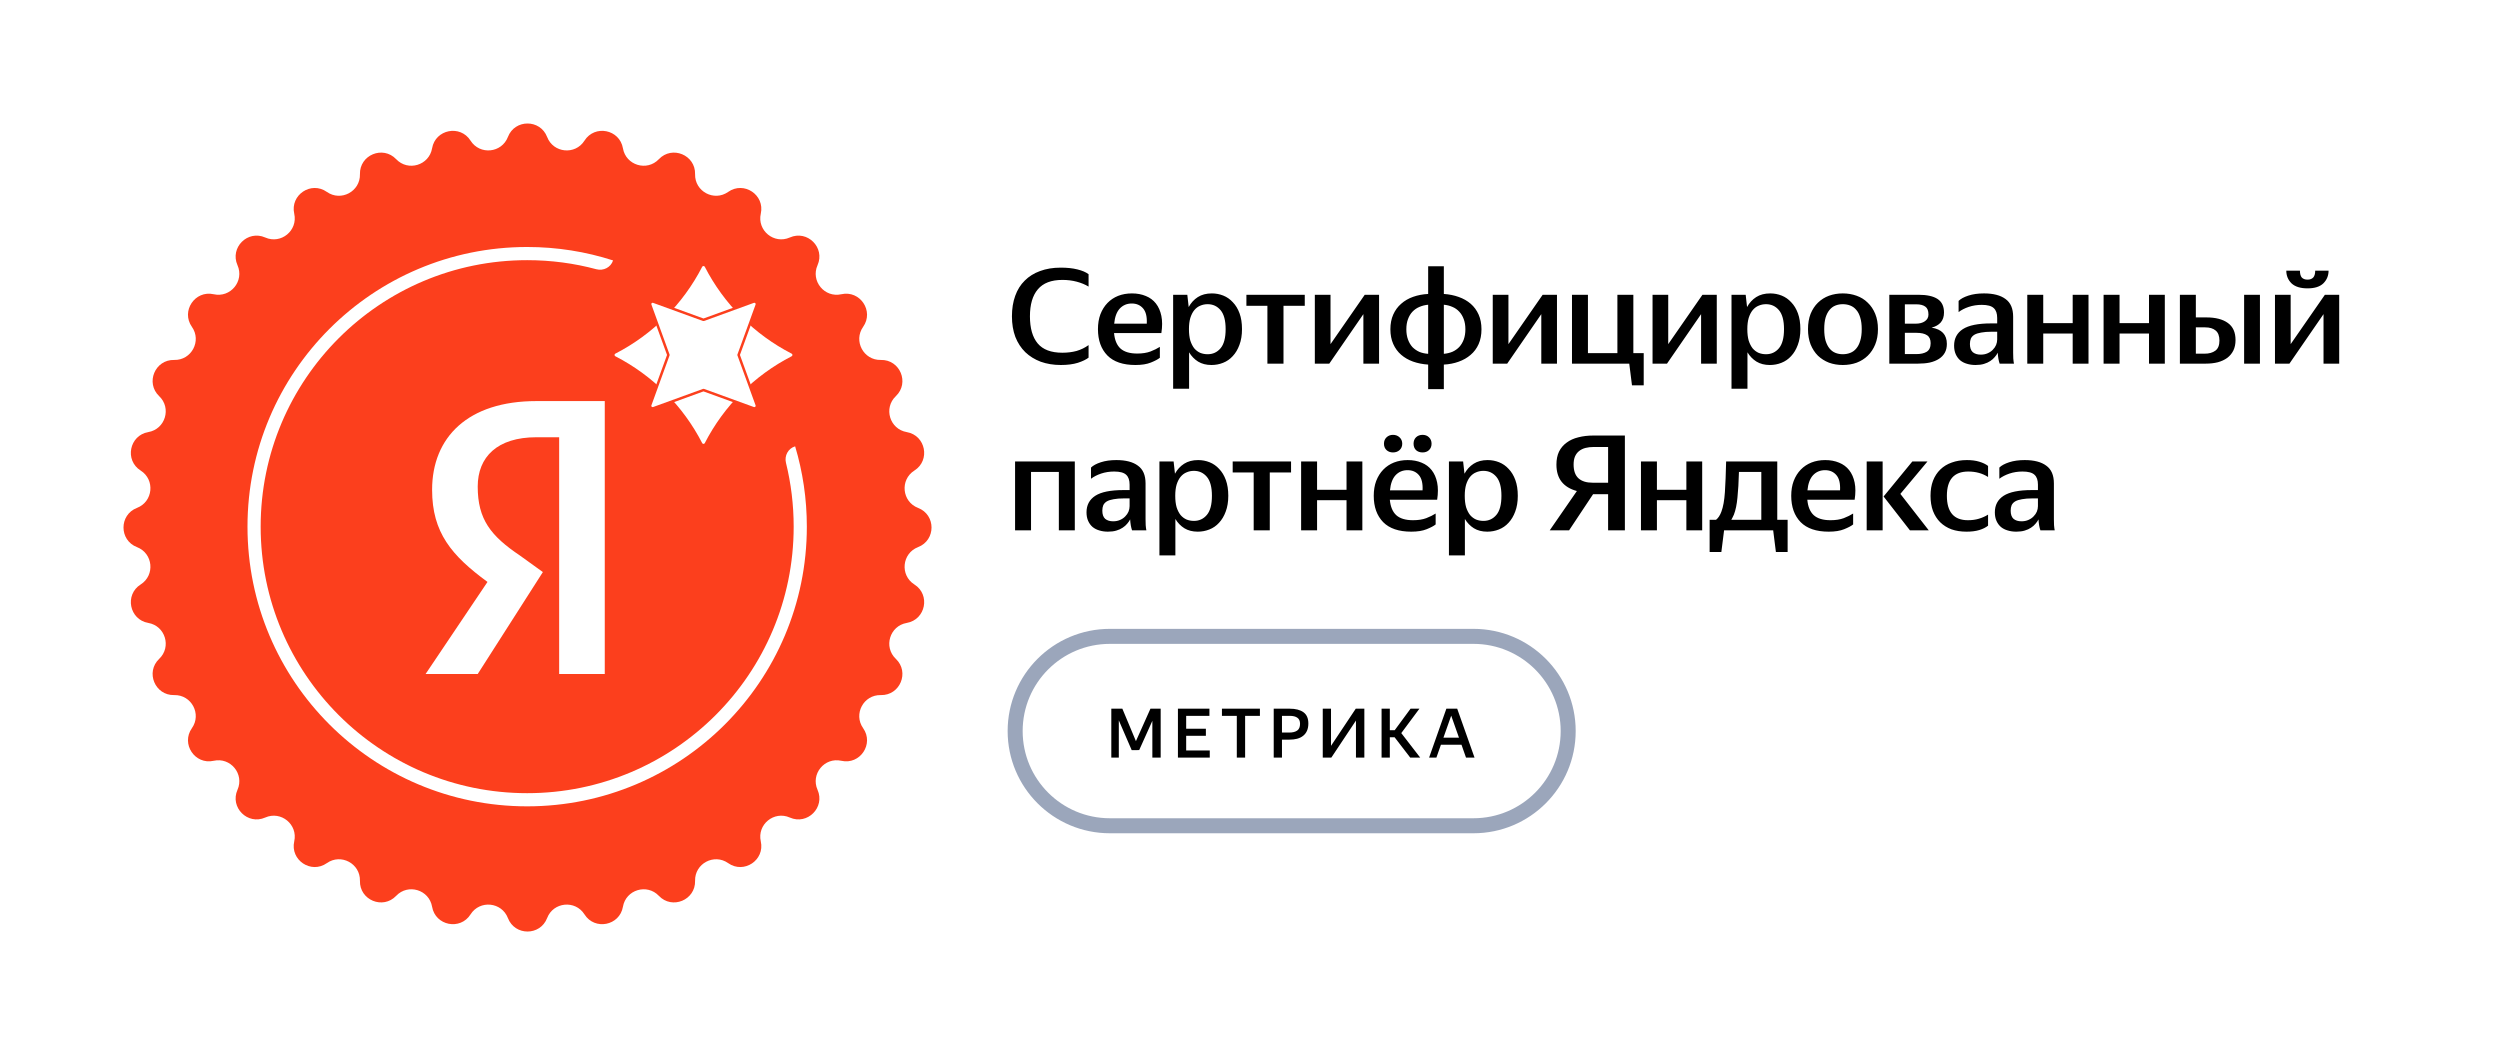 <?xml version="1.0" encoding="UTF-8"?> <svg xmlns="http://www.w3.org/2000/svg" width="330" height="140" viewBox="0 0 330 140" fill="none"> <g clip-path="url(#clip0_710_13072)"> <path d="M67.044 18.079C67.956 15.71 71.308 15.71 72.22 18.079C73.038 20.208 75.933 20.493 77.151 18.565C78.507 16.419 81.796 17.073 82.227 19.575C82.615 21.822 85.398 22.666 86.969 21.013C88.718 19.173 91.816 20.456 91.751 22.994C91.693 25.273 94.258 26.645 96.121 25.33C98.195 23.866 100.983 25.729 100.424 28.205C99.923 30.43 102.171 32.275 104.255 31.349C106.575 30.318 108.946 32.688 107.915 35.008C106.989 37.092 108.834 39.341 111.058 38.839C113.535 38.281 115.398 41.068 113.934 43.142C112.619 45.005 113.99 47.571 116.27 47.513C118.808 47.448 120.091 50.545 118.25 52.294C116.597 53.865 117.442 56.649 119.689 57.036C122.191 57.468 122.845 60.756 120.699 62.112C118.771 63.331 119.056 66.225 121.184 67.044C123.554 67.955 123.554 71.308 121.184 72.219C119.056 73.038 118.771 75.933 120.699 77.151C122.845 78.507 122.191 81.795 119.689 82.227C117.442 82.615 116.597 85.398 118.25 86.969C120.091 88.718 118.808 91.815 116.27 91.751C113.99 91.693 112.619 94.258 113.934 96.121C115.398 98.195 113.535 100.983 111.058 100.424C108.834 99.923 106.989 102.171 107.915 104.255C108.946 106.575 106.575 108.946 104.255 107.915C102.171 106.989 99.923 108.834 100.424 111.058C100.983 113.535 98.195 115.397 96.121 113.934C94.258 112.619 91.693 113.99 91.751 116.27C91.816 118.808 88.718 120.091 86.969 118.25C85.398 116.597 82.615 117.442 82.227 119.689C81.796 122.191 78.507 122.845 77.151 120.698C75.933 118.771 73.038 119.056 72.22 121.184C71.308 123.554 67.956 123.554 67.044 121.184C66.225 119.056 63.331 118.771 62.112 120.698C60.756 122.845 57.468 122.191 57.036 119.689C56.649 117.442 53.865 116.597 52.294 118.25C50.545 120.091 47.448 118.808 47.513 116.27C47.571 113.99 45.006 112.619 43.142 113.934C41.068 115.397 38.281 113.535 38.839 111.058C39.341 108.834 37.092 106.989 35.009 107.915C32.688 108.946 30.318 106.575 31.349 104.255C32.275 102.171 30.43 99.923 28.205 100.424C25.729 100.983 23.866 98.195 25.33 96.121C26.645 94.258 25.273 91.693 22.994 91.751C20.456 91.815 19.173 88.718 21.013 86.969C22.666 85.398 21.822 82.615 19.575 82.227C17.073 81.795 16.419 78.507 18.565 77.151C20.493 75.933 20.208 73.038 18.079 72.219C15.71 71.308 15.71 67.955 18.079 67.044C20.208 66.225 20.493 63.331 18.565 62.112C16.419 60.756 17.073 57.468 19.575 57.036C21.822 56.649 22.666 53.865 21.013 52.294C19.173 50.545 20.456 47.448 22.994 47.513C25.273 47.571 26.645 45.005 25.33 43.142C23.866 41.068 25.729 38.281 28.205 38.839C30.43 39.341 32.275 37.092 31.349 35.008C30.318 32.688 32.688 30.318 35.009 31.349C37.092 32.275 39.341 30.43 38.839 28.205C38.281 25.729 41.068 23.866 43.142 25.33C45.006 26.645 47.571 25.273 47.513 22.994C47.448 20.456 50.545 19.173 52.294 21.013C53.865 22.666 56.649 21.822 57.036 19.575C57.468 17.073 60.756 16.419 62.112 18.565C63.331 20.493 66.225 20.208 67.044 18.079Z" fill="#FC3F1D"></path> <path d="M106.503 69.52C106.503 89.909 89.975 106.437 69.586 106.437C49.197 106.437 32.669 89.909 32.669 69.52C32.669 49.131 49.197 32.603 69.586 32.603C73.541 32.603 77.352 33.225 80.924 34.376C80.632 35.291 79.654 35.789 78.727 35.541C75.812 34.758 72.748 34.341 69.586 34.341C50.157 34.341 34.407 50.091 34.407 69.52C34.407 88.949 50.157 104.699 69.586 104.699C89.014 104.699 104.765 88.949 104.765 69.52C104.765 66.613 104.412 63.789 103.747 61.088C103.518 60.156 104.038 59.189 104.958 58.916C105.963 62.275 106.503 65.834 106.503 69.52Z" fill="white"></path> <path d="M73.809 57.717H70.799C65.639 57.717 63.059 60.322 63.059 64.228C63.059 68.568 64.779 70.739 68.649 73.343L71.659 75.513L63.059 88.968H56.178L64.349 76.815C59.618 73.343 57.038 70.305 57.038 64.662C57.038 57.717 61.768 52.943 70.799 52.943H79.829V88.968H73.809V57.717Z" fill="white"></path> <path d="M92.688 35.217C92.76 35.077 92.96 35.077 93.032 35.217C95.563 40.142 99.572 44.151 104.497 46.681C104.637 46.753 104.637 46.954 104.497 47.026C99.572 49.556 95.563 53.565 93.032 58.49C92.96 58.63 92.76 58.63 92.688 58.49C90.158 53.565 86.149 49.556 81.224 47.026C81.084 46.954 81.084 46.753 81.224 46.681C86.149 44.151 90.158 40.142 92.688 35.217Z" fill="white"></path> <g filter="url(#filter0_df_710_13072)"> <path d="M100.421 39.293L97.672 46.853L100.421 54.414L92.861 51.665L85.3 54.414L88.049 46.853L85.3 39.293L92.861 42.042L100.421 39.293Z" fill="#FC3F1D"></path> </g> <path d="M99.517 39.976C99.655 39.926 99.788 40.059 99.738 40.197L97.339 46.794C97.326 46.832 97.326 46.874 97.339 46.912L99.738 53.509C99.788 53.647 99.655 53.78 99.517 53.73L92.92 51.331C92.882 51.318 92.84 51.318 92.802 51.331L86.205 53.73C86.067 53.78 85.934 53.647 85.984 53.509L88.382 46.912C88.396 46.874 88.396 46.832 88.382 46.794L85.984 40.197C85.934 40.059 86.067 39.926 86.205 39.976L92.802 42.375C92.84 42.388 92.882 42.388 92.92 42.375L99.517 39.976Z" fill="white"></path> <path d="M140.038 48.18C139.066 48.18 138.178 48.036 137.374 47.748C136.582 47.448 135.904 47.028 135.34 46.488C134.776 45.936 134.338 45.264 134.026 44.472C133.726 43.668 133.576 42.762 133.576 41.754C133.576 40.746 133.72 39.846 134.008 39.054C134.296 38.25 134.716 37.578 135.268 37.038C135.82 36.486 136.492 36.066 137.284 35.778C138.088 35.478 139 35.328 140.02 35.328C140.86 35.328 141.592 35.406 142.216 35.562C142.852 35.718 143.344 35.928 143.692 36.192V37.83C143.236 37.554 142.714 37.338 142.126 37.182C141.538 37.026 140.908 36.948 140.236 36.948C138.772 36.948 137.692 37.362 136.996 38.19C136.3 39.006 135.952 40.194 135.952 41.754C135.952 43.326 136.294 44.52 136.978 45.336C137.662 46.152 138.748 46.56 140.236 46.56C140.908 46.56 141.532 46.482 142.108 46.326C142.684 46.158 143.212 45.9 143.692 45.552V47.208C143.368 47.46 142.894 47.688 142.27 47.892C141.646 48.084 140.902 48.18 140.038 48.18ZM153.102 47.226C152.85 47.43 152.454 47.64 151.914 47.856C151.386 48.072 150.708 48.18 149.88 48.18C148.236 48.18 147 47.76 146.172 46.92C145.344 46.068 144.93 44.91 144.93 43.446C144.93 42.714 145.038 42.06 145.254 41.484C145.482 40.896 145.794 40.398 146.19 39.99C146.586 39.582 147.054 39.27 147.594 39.054C148.146 38.838 148.752 38.73 149.412 38.73C150.096 38.73 150.708 38.844 151.248 39.072C151.788 39.288 152.232 39.618 152.58 40.062C152.928 40.506 153.168 41.052 153.3 41.7C153.432 42.348 153.432 43.104 153.3 43.968H147.054C147.138 44.88 147.42 45.558 147.9 46.002C148.392 46.446 149.13 46.668 150.114 46.668C150.798 46.668 151.38 46.578 151.86 46.398C152.352 46.206 152.766 46.002 153.102 45.786V47.226ZM149.394 40.062C148.758 40.062 148.23 40.284 147.81 40.728C147.402 41.172 147.156 41.838 147.072 42.726H151.374C151.422 41.814 151.26 41.142 150.888 40.71C150.516 40.278 150.018 40.062 149.394 40.062ZM159.912 48.18C159.228 48.18 158.64 48.03 158.148 47.73C157.668 47.43 157.272 47.022 156.96 46.506V51.312H154.854V38.91H156.726L156.906 40.53C157.206 39.978 157.608 39.54 158.112 39.216C158.616 38.892 159.234 38.73 159.966 38.73C160.494 38.73 160.998 38.826 161.478 39.018C161.958 39.21 162.378 39.504 162.738 39.9C163.11 40.284 163.404 40.77 163.62 41.358C163.836 41.946 163.944 42.642 163.944 43.446C163.944 44.238 163.83 44.934 163.602 45.534C163.386 46.122 163.092 46.614 162.72 47.01C162.36 47.406 161.934 47.7 161.442 47.892C160.962 48.084 160.452 48.18 159.912 48.18ZM159.408 46.758C160.104 46.758 160.674 46.494 161.118 45.966C161.562 45.438 161.784 44.598 161.784 43.446C161.784 42.306 161.562 41.472 161.118 40.944C160.674 40.416 160.104 40.152 159.408 40.152C159.06 40.152 158.736 40.218 158.436 40.35C158.136 40.47 157.872 40.668 157.644 40.944C157.428 41.208 157.254 41.55 157.122 41.97C157.002 42.378 156.942 42.87 156.942 43.446C156.942 44.034 157.002 44.538 157.122 44.958C157.254 45.366 157.428 45.708 157.644 45.984C157.872 46.248 158.136 46.446 158.436 46.578C158.736 46.698 159.06 46.758 159.408 46.758ZM169.421 40.368V48H167.297V40.368H164.525V38.91H172.229V40.368H169.421ZM175.628 45.426L180.146 38.91H182.036V48H179.966V41.466L175.466 48H173.558V38.91H175.628V45.426ZM195.555 43.464C195.555 44.208 195.429 44.862 195.177 45.426C194.925 45.99 194.571 46.464 194.115 46.848C193.671 47.232 193.143 47.532 192.531 47.748C191.931 47.964 191.283 48.09 190.587 48.126V51.366H188.517V48.126C187.797 48.078 187.131 47.946 186.519 47.73C185.919 47.514 185.397 47.214 184.953 46.83C184.509 46.446 184.161 45.972 183.909 45.408C183.657 44.844 183.531 44.196 183.531 43.464C183.531 42.732 183.657 42.084 183.909 41.52C184.161 40.956 184.509 40.482 184.953 40.098C185.397 39.702 185.925 39.396 186.537 39.18C187.149 38.964 187.809 38.838 188.517 38.802V35.148H190.587V38.802C191.295 38.85 191.949 38.982 192.549 39.198C193.161 39.414 193.689 39.714 194.133 40.098C194.577 40.482 194.925 40.956 195.177 41.52C195.429 42.084 195.555 42.732 195.555 43.464ZM185.637 43.464C185.637 43.968 185.709 44.418 185.853 44.814C185.997 45.21 186.195 45.546 186.447 45.822C186.711 46.086 187.017 46.296 187.365 46.452C187.725 46.596 188.109 46.68 188.517 46.704V40.224C188.109 40.26 187.725 40.356 187.365 40.512C187.017 40.656 186.711 40.866 186.447 41.142C186.195 41.406 185.997 41.736 185.853 42.132C185.709 42.516 185.637 42.96 185.637 43.464ZM193.431 43.464C193.431 42.96 193.359 42.516 193.215 42.132C193.071 41.736 192.873 41.406 192.621 41.142C192.369 40.866 192.069 40.656 191.721 40.512C191.373 40.356 190.995 40.26 190.587 40.224V46.704C190.995 46.668 191.373 46.578 191.721 46.434C192.069 46.278 192.369 46.068 192.621 45.804C192.873 45.528 193.071 45.198 193.215 44.814C193.359 44.418 193.431 43.968 193.431 43.464ZM199.113 45.426L203.631 38.91H205.521V48H203.451V41.466L198.951 48H197.043V38.91H199.113V45.426ZM215.062 48H207.502V38.91H209.608V46.614H213.496V38.91H215.602V46.614H216.97V50.862H215.422L215.062 48ZM220.206 45.426L224.724 38.91H226.614V48H224.544V41.466L220.044 48H218.136V38.91H220.206V45.426ZM233.617 48.18C232.933 48.18 232.345 48.03 231.853 47.73C231.373 47.43 230.977 47.022 230.665 46.506V51.312H228.559V38.91H230.431L230.611 40.53C230.911 39.978 231.313 39.54 231.817 39.216C232.321 38.892 232.939 38.73 233.671 38.73C234.199 38.73 234.703 38.826 235.183 39.018C235.663 39.21 236.083 39.504 236.443 39.9C236.815 40.284 237.109 40.77 237.325 41.358C237.541 41.946 237.649 42.642 237.649 43.446C237.649 44.238 237.535 44.934 237.307 45.534C237.091 46.122 236.797 46.614 236.425 47.01C236.065 47.406 235.639 47.7 235.147 47.892C234.667 48.084 234.157 48.18 233.617 48.18ZM233.113 46.758C233.809 46.758 234.379 46.494 234.823 45.966C235.267 45.438 235.489 44.598 235.489 43.446C235.489 42.306 235.267 41.472 234.823 40.944C234.379 40.416 233.809 40.152 233.113 40.152C232.765 40.152 232.441 40.218 232.141 40.35C231.841 40.47 231.577 40.668 231.349 40.944C231.133 41.208 230.959 41.55 230.827 41.97C230.707 42.378 230.647 42.87 230.647 43.446C230.647 44.034 230.707 44.538 230.827 44.958C230.959 45.366 231.133 45.708 231.349 45.984C231.577 46.248 231.841 46.446 232.141 46.578C232.441 46.698 232.765 46.758 233.113 46.758ZM243.246 48.18C242.598 48.18 241.992 48.078 241.428 47.874C240.876 47.658 240.39 47.352 239.97 46.956C239.562 46.548 239.238 46.05 238.998 45.462C238.77 44.874 238.656 44.202 238.656 43.446C238.656 42.69 238.77 42.018 238.998 41.43C239.238 40.842 239.562 40.35 239.97 39.954C240.39 39.546 240.876 39.24 241.428 39.036C241.992 38.832 242.598 38.73 243.246 38.73C243.894 38.73 244.5 38.832 245.064 39.036C245.64 39.24 246.132 39.546 246.54 39.954C246.96 40.35 247.29 40.842 247.53 41.43C247.77 42.018 247.89 42.69 247.89 43.446C247.89 44.202 247.77 44.874 247.53 45.462C247.29 46.05 246.96 46.548 246.54 46.956C246.132 47.352 245.646 47.658 245.082 47.874C244.518 48.078 243.906 48.18 243.246 48.18ZM243.246 46.758C243.606 46.758 243.936 46.698 244.236 46.578C244.548 46.458 244.812 46.266 245.028 46.002C245.256 45.738 245.43 45.396 245.55 44.976C245.682 44.556 245.748 44.046 245.748 43.446C245.748 42.846 245.682 42.336 245.55 41.916C245.43 41.496 245.256 41.16 245.028 40.908C244.812 40.644 244.548 40.452 244.236 40.332C243.936 40.212 243.606 40.152 243.246 40.152C242.898 40.152 242.574 40.212 242.274 40.332C241.974 40.452 241.716 40.644 241.5 40.908C241.284 41.16 241.11 41.496 240.978 41.916C240.858 42.336 240.798 42.846 240.798 43.446C240.798 44.046 240.858 44.556 240.978 44.976C241.11 45.396 241.284 45.738 241.5 46.002C241.716 46.266 241.974 46.458 242.274 46.578C242.574 46.698 242.898 46.758 243.246 46.758ZM249.39 38.91H253.224C254.352 38.91 255.198 39.096 255.762 39.468C256.326 39.84 256.608 40.434 256.608 41.25C256.608 41.79 256.464 42.228 256.176 42.564C255.888 42.888 255.486 43.116 254.97 43.248C256.314 43.464 256.986 44.178 256.986 45.39C256.986 45.846 256.896 46.236 256.716 46.56C256.536 46.884 256.278 47.154 255.942 47.37C255.606 47.586 255.204 47.748 254.736 47.856C254.28 47.952 253.764 48 253.188 48H249.39V38.91ZM251.442 40.17V42.726H252.846C253.374 42.726 253.788 42.618 254.088 42.402C254.4 42.186 254.556 41.892 254.556 41.52C254.556 41.016 254.418 40.668 254.142 40.476C253.866 40.272 253.47 40.17 252.954 40.17H251.442ZM251.442 43.932V46.74H252.954C253.53 46.74 253.986 46.638 254.322 46.434C254.67 46.218 254.844 45.84 254.844 45.3C254.844 44.808 254.688 44.46 254.376 44.256C254.064 44.04 253.59 43.932 252.954 43.932H251.442ZM263.953 48C263.821 47.628 263.737 47.148 263.701 46.56C263.605 46.752 263.473 46.944 263.305 47.136C263.149 47.328 262.951 47.502 262.711 47.658C262.483 47.814 262.207 47.94 261.883 48.036C261.571 48.132 261.199 48.18 260.767 48.18C260.359 48.18 259.981 48.126 259.633 48.018C259.297 47.922 259.003 47.772 258.751 47.568C258.499 47.352 258.301 47.082 258.157 46.758C258.013 46.434 257.941 46.056 257.941 45.624C257.941 44.676 258.325 43.95 259.093 43.446C259.873 42.942 261.115 42.69 262.819 42.69H263.629V41.97C263.629 41.382 263.479 40.95 263.179 40.674C262.879 40.386 262.351 40.242 261.595 40.242C260.983 40.242 260.407 40.332 259.867 40.512C259.339 40.692 258.895 40.92 258.535 41.196V39.72C258.811 39.444 259.243 39.21 259.831 39.018C260.419 38.826 261.103 38.73 261.883 38.73C263.119 38.73 264.067 38.976 264.727 39.468C265.399 39.948 265.735 40.728 265.735 41.808V46.542C265.735 46.746 265.741 47.004 265.753 47.316C265.777 47.616 265.807 47.844 265.843 48H263.953ZM261.451 46.812C261.799 46.812 262.105 46.752 262.369 46.632C262.645 46.512 262.873 46.356 263.053 46.164C263.245 45.972 263.389 45.762 263.485 45.534C263.581 45.294 263.629 45.054 263.629 44.814V43.788H262.909C262.357 43.788 261.895 43.824 261.523 43.896C261.151 43.956 260.851 44.052 260.623 44.184C260.407 44.316 260.251 44.484 260.155 44.688C260.071 44.892 260.029 45.132 260.029 45.408C260.029 45.9 260.155 46.26 260.407 46.488C260.671 46.704 261.019 46.812 261.451 46.812ZM273.595 44.022H269.707V48H267.601V38.91H269.707V42.654H273.595V38.91H275.683V48H273.595V44.022ZM283.668 44.022H279.78V48H277.674V38.91H279.78V42.654H283.668V38.91H285.756V48H283.668V44.022ZM298.312 48H296.224V38.91H298.312V48ZM295.09 44.886C295.09 45.414 294.994 45.876 294.802 46.272C294.61 46.656 294.34 46.98 293.992 47.244C293.644 47.496 293.23 47.688 292.75 47.82C292.27 47.94 291.742 48 291.166 48H287.746V38.91H289.852V41.898H291.238C292.462 41.898 293.41 42.144 294.082 42.636C294.754 43.116 295.09 43.866 295.09 44.886ZM289.852 43.212V46.686H291.004C291.592 46.686 292.066 46.554 292.426 46.29C292.786 46.026 292.966 45.582 292.966 44.958C292.966 44.346 292.798 43.902 292.462 43.626C292.138 43.35 291.676 43.212 291.076 43.212H289.852ZM304.599 38.064C303.651 38.064 302.943 37.842 302.475 37.398C302.019 36.942 301.791 36.384 301.791 35.724H303.591C303.591 36.144 303.675 36.45 303.843 36.642C304.023 36.822 304.275 36.912 304.599 36.912C304.911 36.912 305.157 36.822 305.337 36.642C305.517 36.45 305.607 36.144 305.607 35.724H307.371C307.371 36.384 307.143 36.942 306.687 37.398C306.231 37.842 305.535 38.064 304.599 38.064ZM302.367 45.426L306.885 38.91H308.775V48H306.705V41.466L302.205 48H300.297V38.91H302.367V45.426ZM133.99 60.91H141.874V70H139.768V62.296H136.096V70H133.99V60.91ZM149.431 70C149.299 69.628 149.215 69.148 149.179 68.56C149.083 68.752 148.951 68.944 148.783 69.136C148.627 69.328 148.429 69.502 148.189 69.658C147.961 69.814 147.685 69.94 147.361 70.036C147.049 70.132 146.677 70.18 146.245 70.18C145.837 70.18 145.459 70.126 145.111 70.018C144.775 69.922 144.481 69.772 144.229 69.568C143.977 69.352 143.779 69.082 143.635 68.758C143.491 68.434 143.419 68.056 143.419 67.624C143.419 66.676 143.803 65.95 144.571 65.446C145.351 64.942 146.593 64.69 148.297 64.69H149.107V63.97C149.107 63.382 148.957 62.95 148.657 62.674C148.357 62.386 147.829 62.242 147.073 62.242C146.461 62.242 145.885 62.332 145.345 62.512C144.817 62.692 144.373 62.92 144.013 63.196V61.72C144.289 61.444 144.721 61.21 145.309 61.018C145.897 60.826 146.581 60.73 147.361 60.73C148.597 60.73 149.545 60.976 150.205 61.468C150.877 61.948 151.213 62.728 151.213 63.808V68.542C151.213 68.746 151.219 69.004 151.231 69.316C151.255 69.616 151.285 69.844 151.321 70H149.431ZM146.929 68.812C147.277 68.812 147.583 68.752 147.847 68.632C148.123 68.512 148.351 68.356 148.531 68.164C148.723 67.972 148.867 67.762 148.963 67.534C149.059 67.294 149.107 67.054 149.107 66.814V65.788H148.387C147.835 65.788 147.373 65.824 147.001 65.896C146.629 65.956 146.329 66.052 146.101 66.184C145.885 66.316 145.729 66.484 145.633 66.688C145.549 66.892 145.507 67.132 145.507 67.408C145.507 67.9 145.633 68.26 145.885 68.488C146.149 68.704 146.497 68.812 146.929 68.812ZM158.102 70.18C157.418 70.18 156.83 70.03 156.338 69.73C155.858 69.43 155.462 69.022 155.15 68.506V73.312H153.044V60.91H154.916L155.096 62.53C155.396 61.978 155.798 61.54 156.302 61.216C156.806 60.892 157.424 60.73 158.156 60.73C158.684 60.73 159.188 60.826 159.668 61.018C160.148 61.21 160.568 61.504 160.928 61.9C161.3 62.284 161.594 62.77 161.81 63.358C162.026 63.946 162.134 64.642 162.134 65.446C162.134 66.238 162.02 66.934 161.792 67.534C161.576 68.122 161.282 68.614 160.91 69.01C160.55 69.406 160.124 69.7 159.632 69.892C159.152 70.084 158.642 70.18 158.102 70.18ZM157.598 68.758C158.294 68.758 158.864 68.494 159.308 67.966C159.752 67.438 159.974 66.598 159.974 65.446C159.974 64.306 159.752 63.472 159.308 62.944C158.864 62.416 158.294 62.152 157.598 62.152C157.25 62.152 156.926 62.218 156.626 62.35C156.326 62.47 156.062 62.668 155.834 62.944C155.618 63.208 155.444 63.55 155.312 63.97C155.192 64.378 155.132 64.87 155.132 65.446C155.132 66.034 155.192 66.538 155.312 66.958C155.444 67.366 155.618 67.708 155.834 67.984C156.062 68.248 156.326 68.446 156.626 68.578C156.926 68.698 157.25 68.758 157.598 68.758ZM167.611 62.368V70H165.487V62.368H162.715V60.91H170.419V62.368H167.611ZM177.742 66.022H173.854V70H171.748V60.91H173.854V64.654H177.742V60.91H179.83V70H177.742V66.022ZM189.506 69.226C189.254 69.43 188.858 69.64 188.318 69.856C187.79 70.072 187.112 70.18 186.284 70.18C184.64 70.18 183.404 69.76 182.576 68.92C181.748 68.068 181.334 66.91 181.334 65.446C181.334 64.714 181.442 64.06 181.658 63.484C181.886 62.896 182.198 62.398 182.594 61.99C182.99 61.582 183.458 61.27 183.998 61.054C184.55 60.838 185.156 60.73 185.816 60.73C186.5 60.73 187.112 60.844 187.652 61.072C188.192 61.288 188.636 61.618 188.984 62.062C189.332 62.506 189.572 63.052 189.704 63.7C189.836 64.348 189.836 65.104 189.704 65.968H183.458C183.542 66.88 183.824 67.558 184.304 68.002C184.796 68.446 185.534 68.668 186.518 68.668C187.202 68.668 187.784 68.578 188.264 68.398C188.756 68.206 189.17 68.002 189.506 67.786V69.226ZM185.798 62.062C185.162 62.062 184.634 62.284 184.214 62.728C183.806 63.172 183.56 63.838 183.476 64.726H187.778C187.826 63.814 187.664 63.142 187.292 62.71C186.92 62.278 186.422 62.062 185.798 62.062ZM183.872 59.722C183.536 59.722 183.254 59.62 183.026 59.416C182.798 59.2 182.684 58.918 182.684 58.57C182.684 58.222 182.798 57.94 183.026 57.724C183.254 57.508 183.536 57.4 183.872 57.4C184.22 57.4 184.508 57.508 184.736 57.724C184.976 57.94 185.096 58.222 185.096 58.57C185.096 58.918 184.976 59.2 184.736 59.416C184.508 59.62 184.22 59.722 183.872 59.722ZM187.778 59.722C187.43 59.722 187.142 59.62 186.914 59.416C186.698 59.2 186.59 58.918 186.59 58.57C186.59 58.222 186.698 57.94 186.914 57.724C187.142 57.508 187.43 57.4 187.778 57.4C188.126 57.4 188.408 57.508 188.624 57.724C188.852 57.94 188.966 58.222 188.966 58.57C188.966 58.918 188.852 59.2 188.624 59.416C188.408 59.62 188.126 59.722 187.778 59.722ZM196.317 70.18C195.633 70.18 195.045 70.03 194.553 69.73C194.073 69.43 193.677 69.022 193.365 68.506V73.312H191.259V60.91H193.131L193.311 62.53C193.611 61.978 194.013 61.54 194.517 61.216C195.021 60.892 195.639 60.73 196.371 60.73C196.899 60.73 197.403 60.826 197.883 61.018C198.363 61.21 198.783 61.504 199.143 61.9C199.515 62.284 199.809 62.77 200.025 63.358C200.241 63.946 200.349 64.642 200.349 65.446C200.349 66.238 200.235 66.934 200.007 67.534C199.791 68.122 199.497 68.614 199.125 69.01C198.765 69.406 198.339 69.7 197.847 69.892C197.367 70.084 196.857 70.18 196.317 70.18ZM195.813 68.758C196.509 68.758 197.079 68.494 197.523 67.966C197.967 67.438 198.189 66.598 198.189 65.446C198.189 64.306 197.967 63.472 197.523 62.944C197.079 62.416 196.509 62.152 195.813 62.152C195.465 62.152 195.141 62.218 194.841 62.35C194.541 62.47 194.277 62.668 194.049 62.944C193.833 63.208 193.659 63.55 193.527 63.97C193.407 64.378 193.347 64.87 193.347 65.446C193.347 66.034 193.407 66.538 193.527 66.958C193.659 67.366 193.833 67.708 194.049 67.984C194.277 68.248 194.541 68.446 194.841 68.578C195.141 68.698 195.465 68.758 195.813 68.758ZM205.448 61.324C205.448 60.664 205.562 60.094 205.79 59.614C206.03 59.134 206.366 58.738 206.798 58.426C207.23 58.102 207.746 57.868 208.346 57.724C208.946 57.568 209.612 57.49 210.344 57.49H214.484V70H212.27V65.23H210.29L207.122 70H204.566L208.148 64.816C207.26 64.576 206.588 64.168 206.132 63.592C205.676 63.016 205.448 62.26 205.448 61.324ZM212.27 63.718V59.002H210.362C209.966 59.002 209.606 59.044 209.282 59.128C208.958 59.212 208.676 59.35 208.436 59.542C208.208 59.722 208.028 59.962 207.896 60.262C207.776 60.55 207.716 60.904 207.716 61.324C207.716 62.14 207.932 62.746 208.364 63.142C208.796 63.526 209.414 63.718 210.218 63.718H212.27ZM222.601 66.022H218.713V70H216.607V60.91H218.713V64.654H222.601V60.91H224.689V70H222.601V66.022ZM227.219 67.552C227.459 66.916 227.615 66.052 227.687 64.96C227.759 63.868 227.813 62.518 227.849 60.91H234.599V68.614H235.967V72.862H234.419L234.059 70H227.579L227.219 72.862H225.671V68.614H226.517C226.805 68.386 227.039 68.032 227.219 67.552ZM228.875 67.93C228.815 68.062 228.755 68.188 228.695 68.308C228.647 68.416 228.593 68.518 228.533 68.614H232.493V62.296H229.541C229.505 63.64 229.439 64.768 229.343 65.68C229.259 66.592 229.103 67.342 228.875 67.93ZM244.614 69.226C244.362 69.43 243.966 69.64 243.426 69.856C242.898 70.072 242.22 70.18 241.392 70.18C239.748 70.18 238.512 69.76 237.684 68.92C236.856 68.068 236.442 66.91 236.442 65.446C236.442 64.714 236.55 64.06 236.766 63.484C236.994 62.896 237.306 62.398 237.702 61.99C238.098 61.582 238.566 61.27 239.106 61.054C239.658 60.838 240.264 60.73 240.924 60.73C241.608 60.73 242.22 60.844 242.76 61.072C243.3 61.288 243.744 61.618 244.092 62.062C244.44 62.506 244.68 63.052 244.812 63.7C244.944 64.348 244.944 65.104 244.812 65.968H238.566C238.65 66.88 238.932 67.558 239.412 68.002C239.904 68.446 240.642 68.668 241.626 68.668C242.31 68.668 242.892 68.578 243.372 68.398C243.864 68.206 244.278 68.002 244.614 67.786V69.226ZM240.906 62.062C240.27 62.062 239.742 62.284 239.322 62.728C238.914 63.172 238.668 63.838 238.583 64.726H242.886C242.934 63.814 242.772 63.142 242.4 62.71C242.028 62.278 241.53 62.062 240.906 62.062ZM248.508 60.91V70H246.402V60.91H248.508ZM250.848 65.194L254.592 70H252.108L248.634 65.536L252.432 60.91H254.43L250.848 65.194ZM259.58 70.18C258.848 70.18 258.188 70.078 257.6 69.874C257.024 69.658 256.526 69.346 256.106 68.938C255.698 68.53 255.38 68.032 255.152 67.444C254.936 66.856 254.828 66.19 254.828 65.446C254.828 64.702 254.936 64.042 255.152 63.466C255.38 62.878 255.704 62.38 256.124 61.972C256.544 61.564 257.048 61.258 257.636 61.054C258.224 60.838 258.89 60.73 259.634 60.73C260.258 60.73 260.804 60.802 261.272 60.946C261.752 61.09 262.136 61.276 262.424 61.504V62.962C261.68 62.482 260.81 62.242 259.814 62.242C257.93 62.242 256.988 63.31 256.988 65.446C256.988 67.594 257.912 68.668 259.76 68.668C260.3 68.668 260.786 68.602 261.218 68.47C261.662 68.338 262.064 68.158 262.424 67.93V69.388C262.124 69.628 261.74 69.82 261.272 69.964C260.804 70.108 260.24 70.18 259.58 70.18ZM269.332 70C269.2 69.628 269.116 69.148 269.08 68.56C268.984 68.752 268.852 68.944 268.684 69.136C268.528 69.328 268.33 69.502 268.09 69.658C267.862 69.814 267.586 69.94 267.262 70.036C266.95 70.132 266.578 70.18 266.146 70.18C265.738 70.18 265.36 70.126 265.012 70.018C264.676 69.922 264.382 69.772 264.13 69.568C263.878 69.352 263.68 69.082 263.536 68.758C263.392 68.434 263.32 68.056 263.32 67.624C263.32 66.676 263.704 65.95 264.472 65.446C265.252 64.942 266.494 64.69 268.198 64.69H269.008V63.97C269.008 63.382 268.858 62.95 268.558 62.674C268.258 62.386 267.73 62.242 266.974 62.242C266.362 62.242 265.786 62.332 265.246 62.512C264.718 62.692 264.274 62.92 263.914 63.196V61.72C264.19 61.444 264.622 61.21 265.21 61.018C265.798 60.826 266.482 60.73 267.262 60.73C268.498 60.73 269.446 60.976 270.106 61.468C270.778 61.948 271.114 62.728 271.114 63.808V68.542C271.114 68.746 271.12 69.004 271.132 69.316C271.156 69.616 271.186 69.844 271.222 70H269.332ZM266.83 68.812C267.178 68.812 267.484 68.752 267.748 68.632C268.024 68.512 268.252 68.356 268.432 68.164C268.624 67.972 268.768 67.762 268.864 67.534C268.96 67.294 269.008 67.054 269.008 66.814V65.788H268.288C267.736 65.788 267.274 65.824 266.902 65.896C266.53 65.956 266.23 66.052 266.002 66.184C265.786 66.316 265.63 66.484 265.534 66.688C265.45 66.892 265.408 67.132 265.408 67.408C265.408 67.9 265.534 68.26 265.786 68.488C266.05 68.704 266.398 68.812 266.83 68.812Z" fill="black"></path> <path d="M149.942 97.831L151.859 93.547H153.209V100H152.111V95.149L150.374 99.01L149.771 99.019H149.384L147.683 95.086V100H146.693V93.547H148.151L149.942 97.831ZM155.486 93.547H159.644V94.492H156.575V96.193H159.176V97.129H156.575V99.064H159.689V100H155.486V93.547ZM164.356 94.492V100H163.258V94.492H161.296V93.547H166.309V94.492H164.356ZM168.131 93.547H170.237C171.017 93.547 171.623 93.703 172.055 94.015C172.487 94.327 172.703 94.822 172.703 95.5C172.703 95.872 172.643 96.193 172.523 96.463C172.403 96.733 172.232 96.955 172.01 97.129C171.794 97.303 171.53 97.432 171.218 97.516C170.912 97.594 170.57 97.633 170.192 97.633H169.22V100H168.131V93.547ZM169.22 94.492V96.697H170.192C170.63 96.697 170.975 96.61 171.227 96.436C171.479 96.262 171.605 95.962 171.605 95.536C171.605 95.17 171.488 94.906 171.254 94.744C171.026 94.576 170.687 94.492 170.237 94.492H169.22ZM174.604 100V93.547H175.693V98.452L178.96 93.547H180.094V100H178.987V95.113L175.738 100H174.604ZM184.087 97.318H183.457V100H182.368V93.547H183.457V96.382H184.105L186.193 93.547H187.363L184.969 96.769L187.462 100H186.148L184.087 97.318ZM190.92 93.547H192.351L194.637 100H193.512L192.918 98.308H190.2L189.606 100H188.643L190.92 93.547ZM192.585 97.372L191.559 94.465L190.533 97.372H192.585Z" fill="black"></path> <path d="M146.5 84.991H194.5V83.009H146.5V84.991ZM194.5 108.009H146.5V109.991H194.5V108.009ZM146.5 108.009C140.144 108.009 134.991 102.856 134.991 96.5H133.009C133.009 103.951 139.049 109.991 146.5 109.991V108.009ZM206.009 96.5C206.009 102.856 200.856 108.009 194.5 108.009V109.991C201.951 109.991 207.991 103.951 207.991 96.5H206.009ZM194.5 84.991C200.856 84.991 206.009 90.144 206.009 96.5H207.991C207.991 89.049 201.951 83.009 194.5 83.009V84.991ZM146.5 83.009C139.049 83.009 133.009 89.049 133.009 96.5H134.991C134.991 90.144 140.144 84.991 146.5 84.991V83.009Z" fill="#9BA6BB"></path> </g> <defs> <filter id="filter0_df_710_13072" x="80.585" y="34.577" width="24.551" height="24.552" filterUnits="userSpaceOnUse" color-interpolation-filters="sRGB"> <feFlood flood-opacity="0" result="BackgroundImageFix"></feFlood> <feColorMatrix in="SourceAlpha" type="matrix" values="0 0 0 0 0 0 0 0 0 0 0 0 0 0 0 0 0 0 127 0" result="hardAlpha"></feColorMatrix> <feOffset></feOffset> <feGaussianBlur stdDeviation="2.358"></feGaussianBlur> <feColorMatrix type="matrix" values="0 0 0 0 1 0 0 0 0 0 0 0 0 0 0 0 0 0 1 0"></feColorMatrix> <feBlend mode="normal" in2="BackgroundImageFix" result="effect1_dropShadow_710_13072"></feBlend> <feBlend mode="normal" in="SourceGraphic" in2="effect1_dropShadow_710_13072" result="shape"></feBlend> <feGaussianBlur stdDeviation="0.884" result="effect2_foregroundBlur_710_13072"></feGaussianBlur> </filter> <clipPath id="clip0_710_13072"> <rect width="330" height="140" fill="white"></rect> </clipPath> </defs> </svg> 